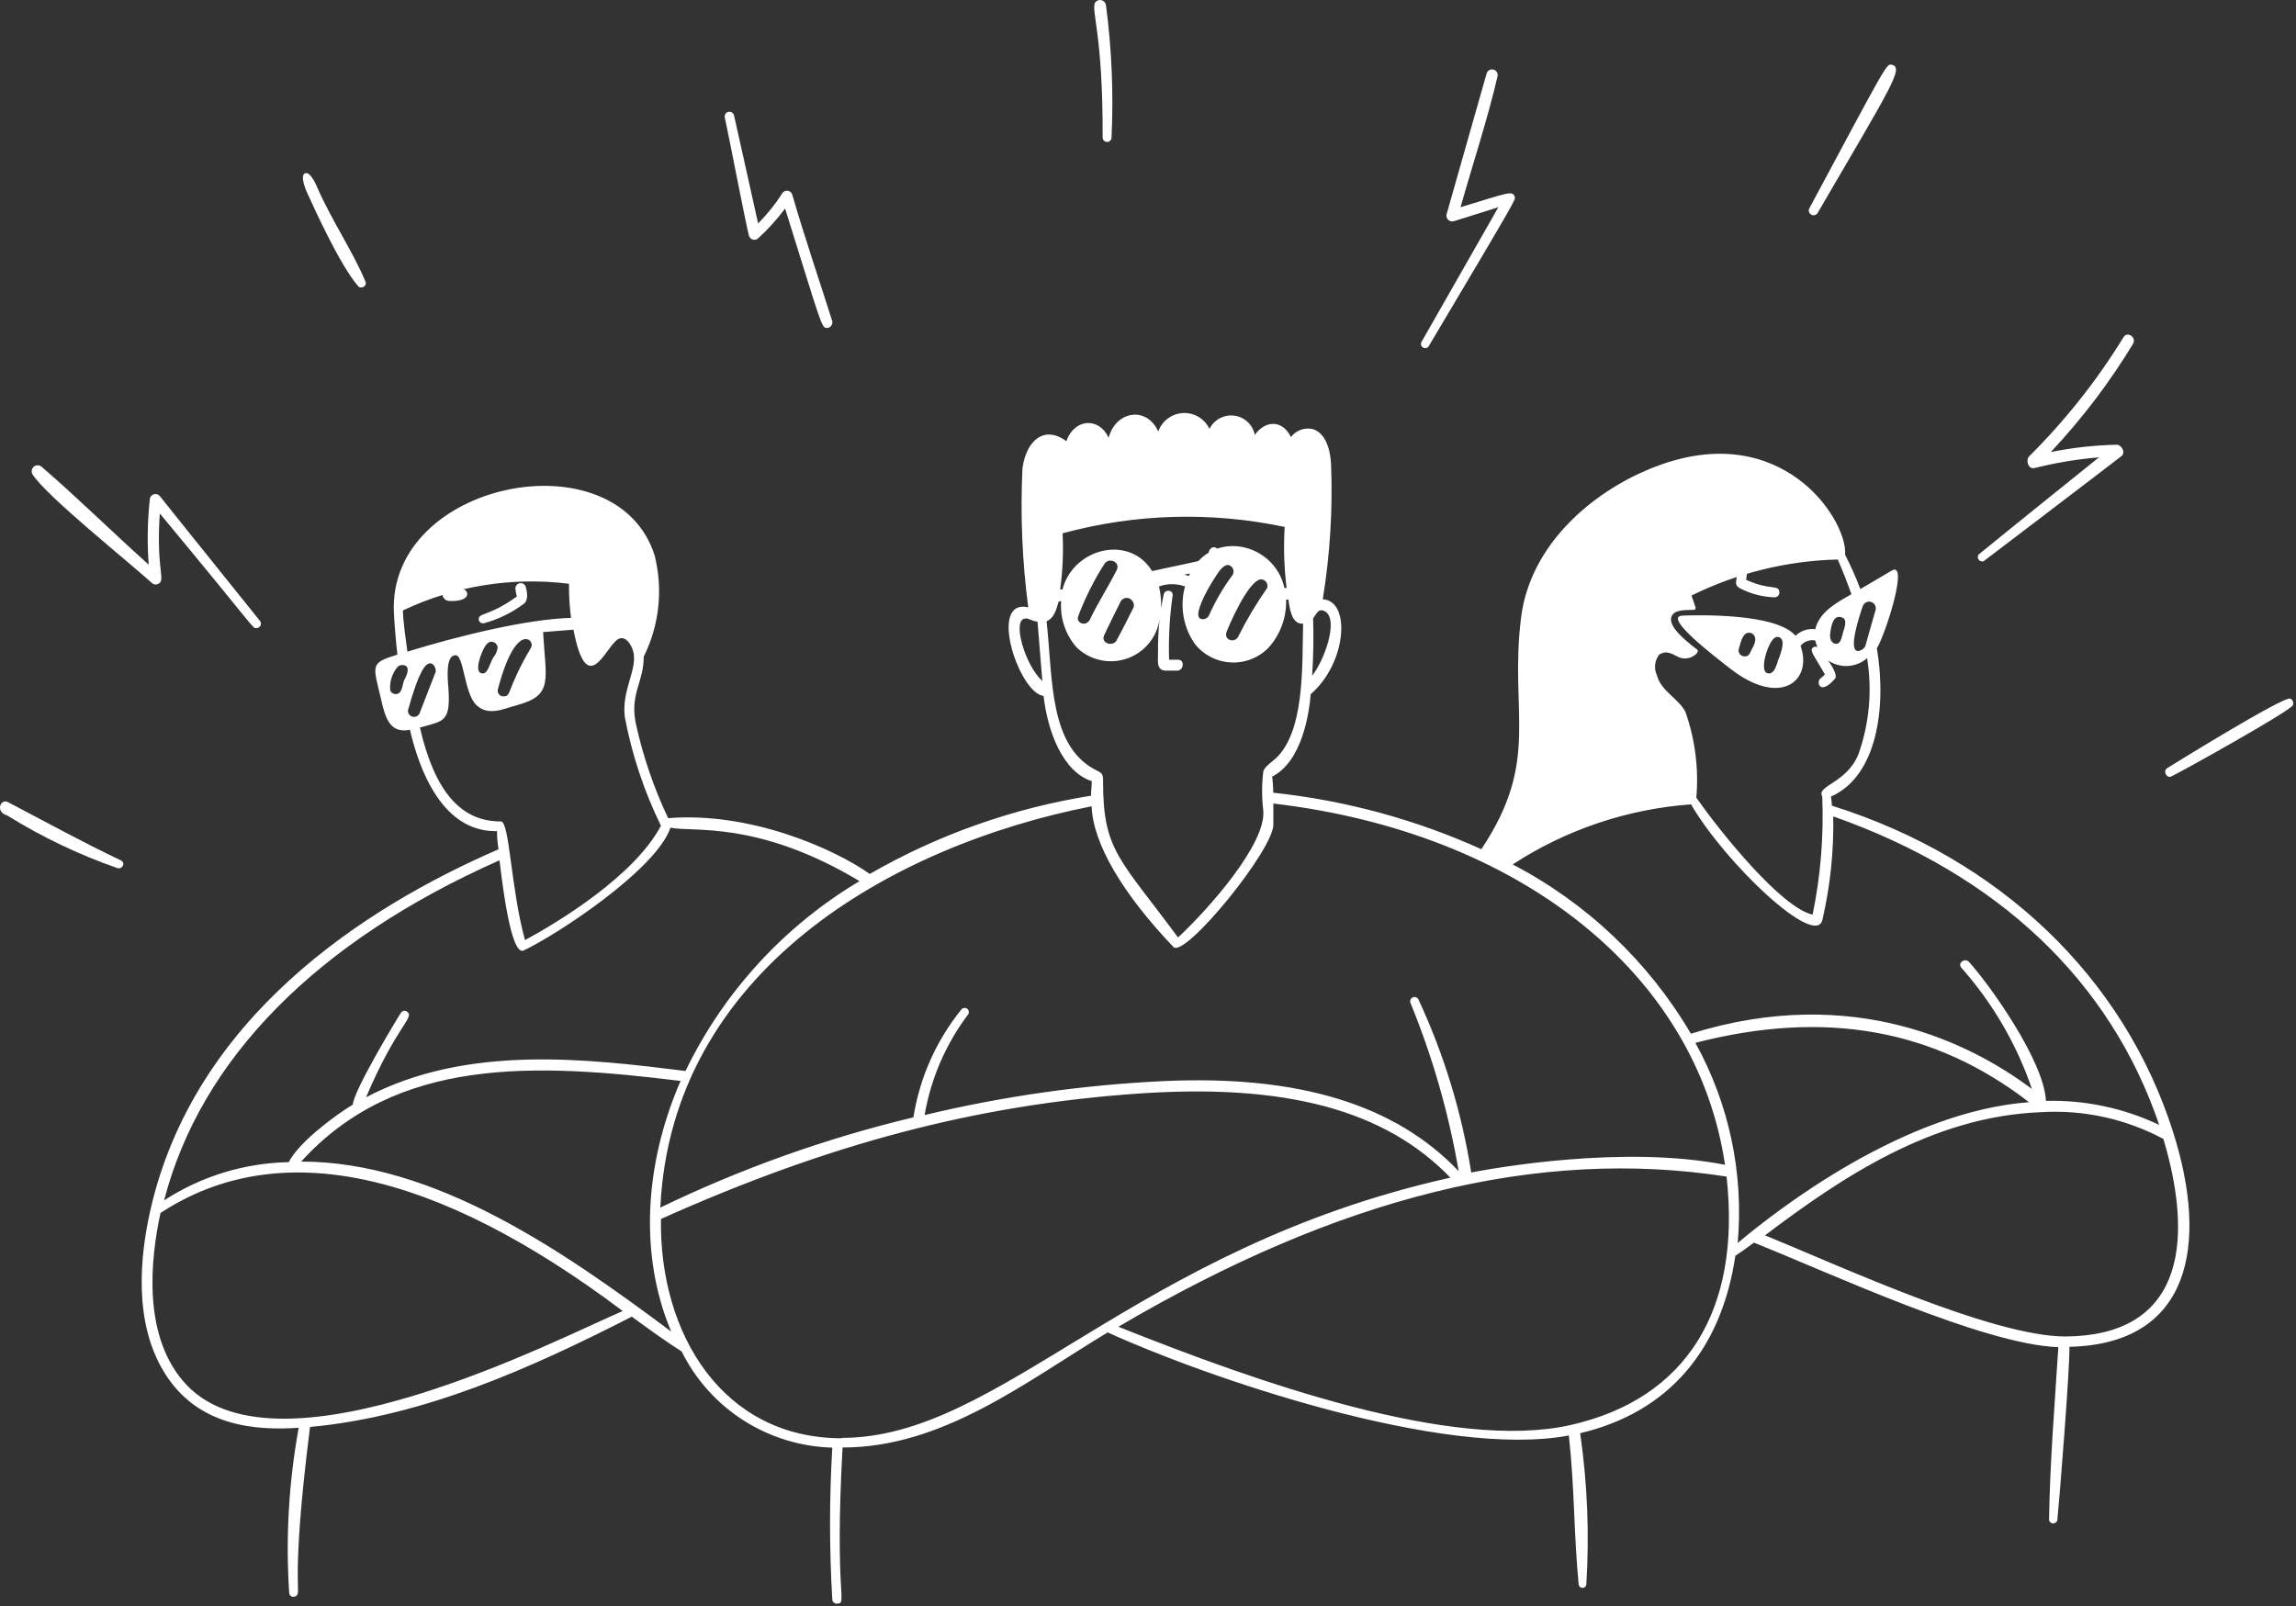 <?xml version="1.0" encoding="UTF-8"?> <svg xmlns="http://www.w3.org/2000/svg" width="403" height="282" viewBox="0 0 403 282" fill="none"><rect x="0" y="0" width="403" height="282" fill="#333333" stroke="none"/><path d="M305.703 103.428C307.529 104.325 309.528 104.815 311.562 104.863C311.677 104.85 311.787 104.814 311.887 104.758C311.988 104.702 312.076 104.627 312.147 104.537C312.218 104.446 312.27 104.343 312.3 104.232C312.331 104.122 312.339 104.006 312.324 103.892C312.155 102.564 310.653 103.703 306.486 101.783L306.698 100.222C306.803 99.78 306.275 99.062 305.703 99.273C305.132 99.484 304.984 100.159 304.815 101.383C304.646 102.606 304.561 102.859 305.703 103.428ZM84.923 109.419C87.469 108.728 89.859 107.562 91.967 105.981C92.792 105.348 92.517 103.871 92.284 103.028C92.218 102.809 92.073 102.622 91.877 102.503C91.681 102.384 91.448 102.342 91.223 102.384C90.998 102.425 90.796 102.549 90.656 102.73C90.516 102.911 90.448 103.137 90.465 103.365C90.505 103.822 90.59 104.274 90.719 104.715C85.706 108.364 83.76 107.457 84.056 108.933C84.122 109.102 84.244 109.243 84.403 109.331C84.561 109.42 84.745 109.45 84.923 109.419ZM79.17 105.517C83.4 105.517 81.962 103.028 80.82 103.407L79.191 103.66C77.795 97.059 78.916 95.667 77.711 95.624C77.529 95.613 77.35 95.672 77.211 95.791C77.073 95.909 76.987 96.076 76.97 96.257C76.821 98.865 77.013 101.482 77.541 104.04C77.774 105.179 78.197 105.517 79.17 105.517ZM201.997 101.889C203.203 101.889 209.548 100.518 210.627 100.349C212.214 100.075 214.096 99.59 214.223 97.881C214.223 96.827 213.461 95.603 212.594 96.236C212.414 96.362 212.281 96.545 212.215 96.755C212.15 96.965 212.157 97.19 212.235 97.396C212.552 98.219 211.875 98.156 201.659 100.37C201.471 100.428 201.312 100.554 201.213 100.724C201.115 100.893 201.083 101.094 201.126 101.285C201.169 101.476 201.282 101.645 201.443 101.757C201.605 101.868 201.803 101.916 201.997 101.889ZM62.883 50.256C63.349 50.783 64.491 50.256 64.153 49.454C62.037 44.308 58.145 38.571 55.692 32.918C55.311 32.011 54.55 30.471 53.809 30.387C53.717 30.374 53.622 30.387 53.536 30.424C53.45 30.461 53.377 30.521 53.323 30.598C52.858 31.231 53.534 32.981 53.852 33.719C54.825 35.807 59.541 46.438 62.883 50.256ZM131.457 41.355C131.496 41.519 131.579 41.671 131.695 41.794C131.812 41.917 131.959 42.008 132.121 42.057C132.284 42.106 132.456 42.112 132.622 42.074C132.787 42.036 132.94 41.955 133.064 41.84C134.811 40.254 136.397 38.502 137.802 36.609C144.148 56.857 144.148 57.575 145.142 57.575C145.284 57.571 145.424 57.536 145.552 57.473C145.68 57.411 145.793 57.321 145.884 57.211C145.974 57.101 146.039 56.973 146.076 56.836C146.112 56.698 146.118 56.554 146.094 56.414C143.725 48.948 141.229 41.65 139.071 34.205C139.023 34.02 138.921 33.853 138.778 33.725C138.635 33.598 138.457 33.516 138.267 33.489C138.078 33.462 137.884 33.491 137.711 33.574C137.538 33.656 137.393 33.787 137.295 33.951C136.08 35.857 134.662 37.625 133.064 39.224C131.795 33.445 128.834 20.242 128.834 20.242C128.781 20.029 128.645 19.846 128.457 19.734C128.268 19.621 128.042 19.587 127.829 19.64C127.616 19.694 127.433 19.829 127.32 20.017C127.207 20.205 127.173 20.43 127.226 20.642C127.946 23.912 131.013 39.899 131.457 41.355ZM21.278 151.075C14.467 147.827 8.397 144.495 1.417 140.825C0.063 140.107 -0.867 142.575 1.248 143.145C7.342 146.938 13.84 150.043 20.623 152.404C21.469 152.636 22.061 151.539 21.278 151.075ZM26.693 102.374C26.838 102.502 27.02 102.583 27.212 102.606C27.405 102.628 27.601 102.592 27.772 102.5C29.168 101.825 27.37 100.159 28.047 90.141C45.201 110.79 44.249 110.262 44.968 110.262C45.117 110.272 45.265 110.238 45.396 110.166C45.526 110.094 45.634 109.986 45.705 109.855C45.776 109.725 45.808 109.576 45.797 109.428C45.787 109.28 45.734 109.137 45.645 109.018C42.959 105.643 31.198 91.069 28.068 87.103C27.95 86.954 27.792 86.843 27.613 86.781C27.433 86.719 27.239 86.709 27.055 86.754C26.87 86.798 26.702 86.894 26.57 87.031C26.439 87.168 26.349 87.339 26.312 87.525C25.882 91.377 25.811 95.261 26.101 99.126C19.755 93.452 13.685 87.441 7.276 81.915C7.082 81.759 6.839 81.677 6.59 81.683C6.342 81.688 6.103 81.781 5.916 81.945C5.729 82.109 5.606 82.333 5.569 82.578C5.531 82.823 5.581 83.074 5.711 83.286C8.207 87.145 22.294 98.388 26.693 102.374ZM193.537 24.144C193.537 24.351 193.619 24.549 193.766 24.695C193.913 24.842 194.112 24.924 194.319 24.924C194.527 24.924 194.726 24.842 194.873 24.695C195.019 24.549 195.102 24.351 195.102 24.144C195.464 16.396 195.139 8.632 194.129 0.942C194.107 0.74 194.027 0.547 193.898 0.389C193.769 0.231 193.596 0.113 193.401 0.051C193.207 -0.012 192.998 -0.017 192.8 0.037C192.603 0.09 192.425 0.2 192.289 0.352C191.337 1.575 193.621 5.435 193.537 24.144ZM250.773 60.781C266.869 33.698 266.002 35.048 265.875 34.563C265.515 33.34 264.5 33.93 256.357 36.377C258.472 28.889 261.116 20.895 262.872 13.323C262.908 13.079 262.851 12.829 262.713 12.624C262.574 12.418 262.363 12.272 262.122 12.214C261.881 12.156 261.626 12.19 261.409 12.309C261.191 12.429 261.026 12.625 260.947 12.86C258.557 21.296 256.188 29.543 253.903 37.642C253.866 37.81 253.873 37.984 253.922 38.148C253.971 38.313 254.061 38.462 254.183 38.582C254.306 38.702 254.457 38.789 254.623 38.835C254.788 38.881 254.963 38.885 255.13 38.845C255.13 38.845 260.735 37.115 262.998 36.377L249.483 60.063C249.403 60.233 249.39 60.426 249.448 60.604C249.505 60.782 249.628 60.931 249.792 61.023C249.956 61.114 250.148 61.139 250.33 61.094C250.512 61.049 250.671 60.937 250.773 60.781ZM402.007 122.643C400.907 122.116 380.559 134.729 380.347 134.877C379.607 135.404 380.347 136.712 381.109 136.311C382.336 135.763 401.774 124.984 402.43 123.824C402.48 123.719 402.509 123.605 402.514 123.489C402.52 123.372 402.503 123.256 402.464 123.146C402.424 123.037 402.364 122.936 402.285 122.849C402.207 122.763 402.112 122.693 402.007 122.643ZM348.155 98.535C348.155 98.535 368.545 83.032 372.352 80.08C373.177 79.426 372.352 77.97 371.379 78.076C367.541 78.167 363.719 78.598 359.957 79.362C365.417 73.554 370.252 67.192 374.383 60.38C375.081 59.241 373.388 58.06 372.712 59.22C368.052 66.8 362.506 73.802 356.192 80.08C355.515 80.734 355.938 82.337 357.038 82.189C360.772 81.241 364.578 80.606 368.418 80.29C368.418 80.29 352.258 93.262 347.266 97.375C347.182 97.51 347.141 97.666 347.149 97.825C347.157 97.983 347.212 98.135 347.309 98.261C347.405 98.387 347.538 98.481 347.689 98.529C347.84 98.579 348.002 98.58 348.155 98.535ZM318.987 37.474C331.974 15.159 334.237 11.91 332.058 11.362C331.128 11.13 331.17 11.214 317.527 36.672C317.463 36.86 317.467 37.064 317.539 37.249C317.611 37.434 317.746 37.587 317.92 37.683C318.094 37.779 318.296 37.81 318.491 37.772C318.687 37.734 318.862 37.628 318.987 37.474Z" fill="white"></path><path d="M381.42 198.705C372.79 171.56 350.983 150.679 321.54 141.44C321.52 140.903 321.464 140.367 321.371 139.837C329.408 136.336 331.206 124.293 329.429 113.81C330.973 111.3 335.077 98.392 332.052 100.163L326.532 103.412C325.749 101.302 324.839 99.341 323.866 97.4C324.078 94.026 320.99 87.993 315.554 84.049C310.562 80.421 301.975 77.173 289.453 82.362C279.681 86.412 268.661 95.355 266.99 108.347C264.875 125.221 270.48 133.404 260.01 149.076C248.441 143.852 236.109 140.506 223.481 139.163C223.482 138.217 223.418 137.273 223.291 136.336C228.684 133.615 229.827 124.757 230.059 121.867C236.405 116.383 237.145 105.458 232.174 105.204C233.452 97.377 233.941 89.442 233.634 81.518C233.359 76.604 231.244 75.507 230.271 75.296C229.584 75.166 228.875 75.232 228.224 75.486C227.573 75.74 227.007 76.171 226.59 76.73C225.004 73.503 221.958 73.904 220.245 76.351C220.077 75.482 219.639 74.689 218.994 74.082C218.348 73.475 217.528 73.086 216.649 72.969C215.77 72.853 214.876 73.014 214.094 73.432C213.312 73.85 212.682 74.502 212.292 75.296C211.882 74.425 211.221 73.696 210.395 73.2C209.568 72.704 208.612 72.465 207.648 72.513C206.685 72.56 205.757 72.892 204.983 73.467C204.21 74.041 203.624 74.832 203.303 75.739C201.187 71.162 195.794 72.216 194.588 76.857C193.002 73.292 188.666 73.313 187.164 77.447C183.209 74.537 180.099 77.447 179.465 82.235C179.08 90.377 179.42 98.536 180.48 106.618C173.31 105.015 178.894 121.762 183.166 122.162C183.907 128.49 186.529 135.45 191.627 137.138C191.627 137.981 191.5 138.846 191.5 139.69C177.824 141.868 164.663 146.521 152.666 153.421C146.066 148.78 131.387 142.474 117.279 143.634C114.723 138.249 112.799 132.586 111.547 126.76C110.616 121.677 113.006 119.674 112.985 115.286C115.724 109.783 116.406 103.487 114.91 97.527C108.247 76.435 67.996 84.45 69.138 107.609C69.286 110.245 69.519 112.882 69.751 114.928C64.781 116.425 65.521 116.784 66.896 122.816C67.636 126.107 68.482 128.827 71.951 128.11C73.538 134.965 77.535 145.912 86.969 145.912C87.54 145.912 86.969 145.553 87.498 149.097C63.829 159.369 34.111 178.626 26.412 212.373C24.551 220.514 23.43 232.073 28.76 240.805C34.619 250.528 44.983 251.14 52.428 250.655C50.686 260.203 50.124 269.929 50.757 279.614C50.761 279.749 50.802 279.881 50.876 279.995C50.95 280.108 51.054 280.199 51.176 280.258C51.298 280.317 51.434 280.341 51.569 280.328C51.704 280.315 51.833 280.265 51.942 280.184C53.084 279.509 50.842 278.792 54.417 250.507C74.341 248.672 93.335 240.13 110.891 231.145C113.789 233.254 116.666 235.363 119.648 237.261C122.1 242.205 125.857 246.389 130.516 249.362C135.175 252.335 140.558 253.985 146.087 254.135C145.559 263.014 145.559 271.916 146.087 280.795C146.095 280.903 146.125 281.007 146.174 281.103C146.224 281.199 146.292 281.283 146.375 281.352C146.457 281.421 146.553 281.473 146.657 281.504C146.76 281.535 146.869 281.545 146.976 281.533C148.795 281.365 146.447 280.458 147.885 254.114C165.483 254.114 179.93 242.661 194.419 233.908C211.467 241.691 253.263 256.181 275.366 252.005C276.381 260.99 276.233 269.511 277.1 278.201C277.128 278.357 277.21 278.498 277.332 278.6C277.454 278.701 277.608 278.757 277.767 278.757C277.925 278.757 278.079 278.701 278.201 278.6C278.323 278.498 278.405 278.357 278.433 278.201C278.988 269.322 278.627 260.409 277.354 251.604C292.689 247.976 302.102 237.198 304.597 220.451C305.613 219.776 306.713 219.017 307.855 218.152C320.948 223.362 348.043 236.038 361.284 236.502C360.67 246.31 359.803 256.666 359.655 266.832C359.684 267.004 359.774 267.16 359.907 267.272C360.041 267.385 360.21 267.446 360.385 267.446C360.559 267.446 360.728 267.385 360.862 267.272C360.996 267.16 361.085 267.004 361.114 266.832C361.411 264.027 363.335 240.088 363.23 236.439C384.423 235.954 387.765 218.658 381.42 198.705ZM230.482 108.558C231.053 107.799 231.371 106.913 232.196 107.166C235.157 108.031 232.788 115.371 230.313 118.64C230.525 115.286 230.588 111.891 230.482 108.558ZM179.993 108.558C180.67 108.558 180.586 108.853 182.109 109.149L182.955 119.568C179.824 116.678 177.561 108.6 179.993 108.6V108.558ZM326.955 106.449C327.044 106.152 327.249 105.904 327.522 105.757C327.796 105.611 328.117 105.579 328.414 105.668C328.711 105.758 328.961 105.962 329.108 106.234C329.254 106.507 329.286 106.827 329.197 107.124C328.456 109.739 327.885 111.637 327.399 113.451C327.274 113.677 327.098 113.871 326.885 114.017C326.672 114.164 326.428 114.259 326.172 114.295C324.311 114.358 326.299 108.347 326.955 106.407V106.449ZM291.357 114.886C292.562 113.979 294.022 115.139 294.254 115.16C296.243 116.425 298.485 114.59 297.914 114.063L297.49 113.726C295.925 112.502 292.71 109.971 293.387 108.242C293.895 106.934 295.968 107.124 297.321 107.061C297.369 107.059 297.416 107.047 297.459 107.024C297.502 107.002 297.539 106.971 297.567 106.932C297.596 106.893 297.615 106.849 297.624 106.802C297.632 106.754 297.63 106.706 297.617 106.66C297.406 105.985 297.152 105.31 296.898 104.551C304.892 100.597 313.656 98.438 322.576 98.223C323.486 100.332 324.268 102.336 324.966 104.319C322.322 105.816 319.319 107.461 318.621 110.456C317.992 110.378 317.355 110.442 316.754 110.643C316.154 110.844 315.606 111.176 315.152 111.616C311.831 107.63 298.083 107.967 295.312 108.073C291.737 108.221 301.171 115.413 303.772 117.438C312.508 124.208 318.219 119.547 316.04 113.367C316.346 112.994 316.747 112.71 317.202 112.546C317.656 112.383 318.147 112.346 318.621 112.439C318.7 112.84 318.828 113.229 319.002 113.599C318.896 113.547 318.781 113.52 318.663 113.52C318.546 113.52 318.43 113.547 318.325 113.599C317.458 114.147 318.325 114.886 320.313 118.408C320.068 118.657 319.806 118.889 319.53 119.104C318.727 119.695 319.425 122.268 322.111 119.104C322.513 118.619 321.751 117.206 320.905 115.961C321.926 116.655 323.15 116.99 324.383 116.914C325.616 116.838 326.789 116.354 327.716 115.539C328.641 121.202 328.117 127.006 326.193 132.413C324.078 137.581 318.769 137.876 319.848 139.837C320.127 146.791 319.558 153.753 318.156 160.571C312.72 159.39 302.017 146.165 297.744 140.027C298.187 134.899 297.523 129.735 295.798 124.883C294.381 122.437 291.568 121.319 290.828 118.556C290.539 117.939 290.435 117.253 290.529 116.579C290.623 115.906 290.91 115.273 291.357 114.759V114.886ZM323.422 111.363C323.19 112.059 323.042 113.03 322.28 113.03C321.519 113.03 321.138 112.144 321.223 111.384C321.307 110.625 321.519 108.874 322.322 108.41C322.477 108.334 322.647 108.295 322.819 108.295C322.992 108.295 323.162 108.334 323.317 108.41C324.311 108.685 323.782 110.161 323.422 111.237V111.363ZM312.022 116.214C311.789 116.784 311.556 117.817 310.879 118.134C310.761 118.192 310.631 118.222 310.499 118.222C310.367 118.222 310.237 118.192 310.118 118.134C308.849 117.67 310.245 112.966 311.387 112.059C311.487 111.958 311.61 111.884 311.747 111.843C311.883 111.802 312.027 111.796 312.166 111.825C312.305 111.855 312.435 111.919 312.543 112.011C312.651 112.104 312.733 112.222 312.783 112.355C313.227 113.325 312.149 115.772 312.022 116.088V116.214ZM307.389 114.169C307.114 114.717 306.988 115.223 306.268 115.223C306.099 115.235 305.93 115.205 305.775 115.136C305.62 115.067 305.484 114.962 305.38 114.828C305.276 114.695 305.206 114.538 305.176 114.372C305.147 114.205 305.158 114.034 305.211 113.873C305.443 113.177 305.697 111.595 306.543 111.173C306.677 111.112 306.823 111.078 306.97 111.075C307.118 111.071 307.265 111.098 307.402 111.153C307.538 111.209 307.662 111.291 307.766 111.396C307.869 111.501 307.95 111.627 308.003 111.764C308.299 112.46 307.812 113.409 307.389 114.169ZM296.814 141.208C302.821 151.544 318.642 166.519 319.869 161.499C321.252 155.54 321.892 149.433 321.772 143.318C350.75 153.526 370.421 172.235 378.988 197.482C372.787 194.531 365.973 193.085 359.105 193.263C358.809 186.324 349.27 172.91 345.61 168.881C344.87 168.059 343.495 169.113 344.299 169.936C349.785 176.131 353.984 183.35 356.651 191.175C346.287 183.392 325.411 172.53 296.792 181.473C289.368 168.836 278.527 158.537 265.509 151.754C274.877 145.646 285.65 142.016 296.814 141.208ZM186.508 93.625C199.228 90.163 212.592 89.78 225.491 92.507C225.273 96.081 225.387 99.668 225.829 103.222H225.448C223.693 95.165 212.44 92.676 208.654 101.113C206.72 100.458 204.623 100.458 202.689 101.113C199.03 93.519 188.433 95.966 186.487 103.475H186.085C186.53 100.212 186.671 96.914 186.508 93.625ZM215.274 110.984C215.655 109.908 219.082 101.935 221.303 101.703C221.487 101.701 221.67 101.742 221.836 101.825C222.001 101.907 222.144 102.027 222.254 102.175C222.364 102.324 222.436 102.496 222.466 102.678C222.495 102.86 222.481 103.046 222.424 103.222C220.535 105.904 218.853 108.724 217.389 111.659C216.861 112.966 214.788 112.46 215.274 110.984ZM212.207 108.031C211.953 108.664 210.811 109.043 210.409 108.305C210.008 107.567 210.981 104.761 213.73 100.649C214.428 99.615 215.084 99.109 215.655 99.193C215.841 99.246 216.011 99.344 216.15 99.477C216.29 99.611 216.394 99.776 216.455 99.959C216.515 100.142 216.53 100.337 216.497 100.527C216.465 100.717 216.386 100.897 216.268 101.049C214.659 103.219 213.297 105.56 212.207 108.031ZM193.805 111.532C194.715 109.549 195.73 107.546 196.703 105.584C196.807 105.395 196.96 105.237 197.146 105.127C197.332 105.017 197.544 104.959 197.761 104.959C197.977 104.959 198.189 105.017 198.375 105.127C198.562 105.237 198.715 105.395 198.818 105.584C198.951 105.784 199.022 106.019 199.022 106.259C199.022 106.499 198.951 106.734 198.818 106.934C197.888 108.769 196.936 110.688 195.921 112.544C195.117 113.599 193.171 112.798 193.805 111.532ZM191.246 108.874L191.119 109.022C190.463 109.971 188.814 109.36 189.258 108.157C190.479 104.917 192.039 101.813 193.911 98.898C194.821 97.801 196.661 98.75 196.026 100.037C194.525 103.032 192.684 105.837 191.246 108.874ZM183.695 109.064C185.049 108.495 185.429 106.955 185.81 105.626L186.254 105.5C186.144 106.963 186.324 108.434 186.785 109.827C187.246 111.221 187.978 112.51 188.941 113.62C190.081 114.737 191.511 115.516 193.07 115.871C194.629 116.225 196.256 116.14 197.77 115.626C199.283 115.112 200.624 114.189 201.642 112.96C202.66 111.73 203.315 110.243 203.535 108.663C203.316 110.695 203.225 112.738 203.26 114.78C203.26 116.046 202.964 117.628 204.529 117.733H206.644C207.744 117.733 208.04 115.835 206.771 115.814H205.206C205.083 112.056 205.288 108.294 205.82 104.572C205.968 103.538 204.466 103.391 204.254 104.361C203.324 108.896 204.254 106.301 203.429 102.948C204.906 102.42 206.521 102.42 207.998 102.948C207.532 104.639 207.441 106.41 207.729 108.14C208.018 109.87 208.68 111.517 209.669 112.966C210.423 113.94 211.378 114.741 212.469 115.314C213.56 115.888 214.762 116.221 215.994 116.291C217.225 116.361 218.457 116.166 219.607 115.72C220.756 115.274 221.796 114.586 222.656 113.704C224.734 111.392 225.84 108.371 225.744 105.268H226.146C226.4 107.103 226.781 109.634 228.727 109.486C228.515 116.7 229.15 129.059 223.418 133.573C222.677 134.164 221.831 134.839 221.726 135.514C221.461 137.749 221.461 140.007 221.726 142.242C222.339 148.084 212.08 159.643 206.771 164.578C196.534 150.7 193.594 149.329 193.615 137.159C193.615 135.935 193.467 135.746 192.621 135.324C184.055 131.19 184.837 119.273 183.695 109.064ZM191.606 141.546C191.838 148.021 196.936 156.774 205.925 166.202C207.744 168.565 223.82 148.886 223.502 144.625V141.061C266.8 146.144 297.829 170.99 302.778 204.484C284.8 200.962 262.083 205.096 258.233 205.834C256.582 195.345 253.471 185.136 248.99 175.504C248.914 175.317 248.767 175.167 248.58 175.088C248.394 175.009 248.184 175.007 247.996 175.082C247.808 175.158 247.658 175.305 247.578 175.49C247.499 175.676 247.497 175.886 247.573 176.074C251.462 185.58 254.299 195.482 256.033 205.602C244.908 193.917 227.986 188.729 204.402 189.783C190.207 190.44 176.106 192.438 162.29 195.752C163.395 189.32 166.027 183.245 169.968 178.035C170.054 177.878 170.08 177.695 170.041 177.52C170.002 177.345 169.901 177.19 169.756 177.085C169.611 176.979 169.432 176.929 169.253 176.945C169.074 176.961 168.907 177.041 168.783 177.17C164.339 182.646 161.42 189.194 160.323 196.153C144.987 199.821 130.095 205.132 115.904 211.993C117.85 170.674 156.156 148.527 191.606 141.546ZM99.871 102.484C99.85 104.486 99.97 106.488 100.231 108.474C92.616 108.664 80.518 111.616 71.507 114.401C71.274 112.544 70.746 109.17 70.724 107.166C79.791 102.857 89.906 101.232 99.871 102.484ZM93.145 113.81C88.915 120.981 89.824 122.247 88.407 122.247C88.248 122.256 88.089 122.228 87.944 122.163C87.798 122.099 87.67 122.001 87.57 121.877C87.471 121.752 87.403 121.606 87.372 121.451C87.341 121.295 87.347 121.134 87.392 120.981C89.317 113.726 91.157 112.376 92.088 112.207C92.29 112.166 92.501 112.186 92.692 112.265C92.883 112.345 93.046 112.479 93.16 112.652C93.274 112.824 93.333 113.027 93.331 113.233C93.328 113.44 93.263 113.64 93.145 113.81ZM86.609 115.392C85.827 116.678 85.636 118.471 84.494 118.197C83.352 117.923 84.177 115.35 84.854 113.979C85.531 112.608 86.123 112.587 86.525 112.692C86.751 112.753 86.953 112.884 87.101 113.066C87.249 113.247 87.336 113.471 87.35 113.704C87.267 114.325 87.01 114.91 86.609 115.392ZM70.873 119.61C70.64 120.159 70.619 121.846 69.477 121.846C69.254 121.855 69.035 121.789 68.855 121.659C68.675 121.529 68.544 121.342 68.482 121.129C68.37 119.653 68.841 118.193 69.794 117.058C69.99 116.883 70.237 116.774 70.499 116.748C70.762 116.721 71.025 116.778 71.253 116.91C71.761 117.248 71.655 118.134 70.873 119.547V119.61ZM71.655 124.525C73.58 117.628 74.68 116.615 75.335 116.468C75.47 116.437 75.611 116.444 75.742 116.489C75.873 116.533 75.988 116.614 76.076 116.721C76.363 117.053 76.508 117.485 76.478 117.923L73.686 125.115C73.599 125.384 73.408 125.607 73.156 125.735C72.905 125.864 72.612 125.887 72.343 125.801C72.073 125.714 71.85 125.524 71.721 125.273C71.592 125.022 71.568 124.73 71.655 124.461V124.525ZM73.77 127.71C77.831 126.528 79.143 126.866 78.699 120.707C78.55 118.956 78.212 114.97 79.989 115.033C81.427 115.033 81.469 121.698 83.606 123.765C85.742 125.832 88.513 124.377 90.84 123.765C97.185 122.036 95.789 119.336 95.324 110.963L100.654 110.541C103.044 122.901 106.259 113.641 108.417 112.249C109.791 111.384 110.976 113.283 111.23 114.738C111.716 117.86 109.115 121.277 109.664 125.853C110.911 132.478 113.045 138.906 116.01 144.963C111.378 153.737 98.073 161.836 92.151 165.042C89.655 156.015 89.444 144.161 87.921 144.204C80.898 144.246 76.287 138.952 73.686 127.646L73.77 127.71ZM87.688 151.122C88.069 154.307 89.634 167.995 91.918 166.856C97.671 164.157 115.185 152.682 117.681 145.3C121.382 146.144 132.931 143.908 150.868 154.686C137.632 162.57 127.011 174.158 120.325 188.012C103.213 185.902 82.04 183.266 64.252 192.631C69.688 179.849 72.945 178.583 71.401 177.571C71.321 177.517 71.231 177.479 71.136 177.46C71.041 177.441 70.943 177.441 70.849 177.461C70.754 177.481 70.664 177.519 70.585 177.574C70.505 177.63 70.438 177.7 70.386 177.782C69.836 178.605 62.116 191.323 61.925 193.917C58.943 195.731 52.576 200.371 50.673 204.02C42.897 204.172 35.319 206.495 28.802 210.728C35.232 185.902 55.559 165.296 87.603 151.058L87.688 151.122ZM32.842 243.23C24.762 234.794 26.497 220.683 28.168 212.942C48.811 199.422 76.097 205.202 109.305 230.153C98.137 234.92 49.34 260.294 32.842 243.23ZM52.809 203.978C69.603 185.438 93.885 186.62 119.458 189.762C112.901 204.843 112.33 220.767 117.808 233.76C98.771 219.544 76.287 203.915 52.809 203.915V203.978ZM147.737 252.49C126.903 252.49 115.714 234.245 116.01 213.997C145.622 200.73 171.491 193.938 199.834 191.977C225.723 190.184 243.152 194.888 254.574 206.741C198.776 219.207 175.742 252.427 147.737 252.427V252.49ZM275.662 250.17C254.955 254.831 220.668 242.64 196.301 232.916C235.136 210.053 270.078 201.426 303.053 206.551C305.655 230.111 295.925 245.593 275.662 250.17ZM304.999 218.236C306.097 206.04 303.512 193.795 297.575 183.076C320.292 177.212 339.476 180.629 356.144 193.495C334.252 195.12 312.191 212.162 304.978 218.236H304.999ZM362.532 234.625C349.587 234.625 322.344 221.97 309.801 216.865C323.211 206.741 339.096 196.005 358.217 195.246C365.686 194.786 373.136 196.415 379.728 199.95C385.396 219.017 382.562 234.498 362.51 234.625H362.532Z" fill="white"></path></svg> 